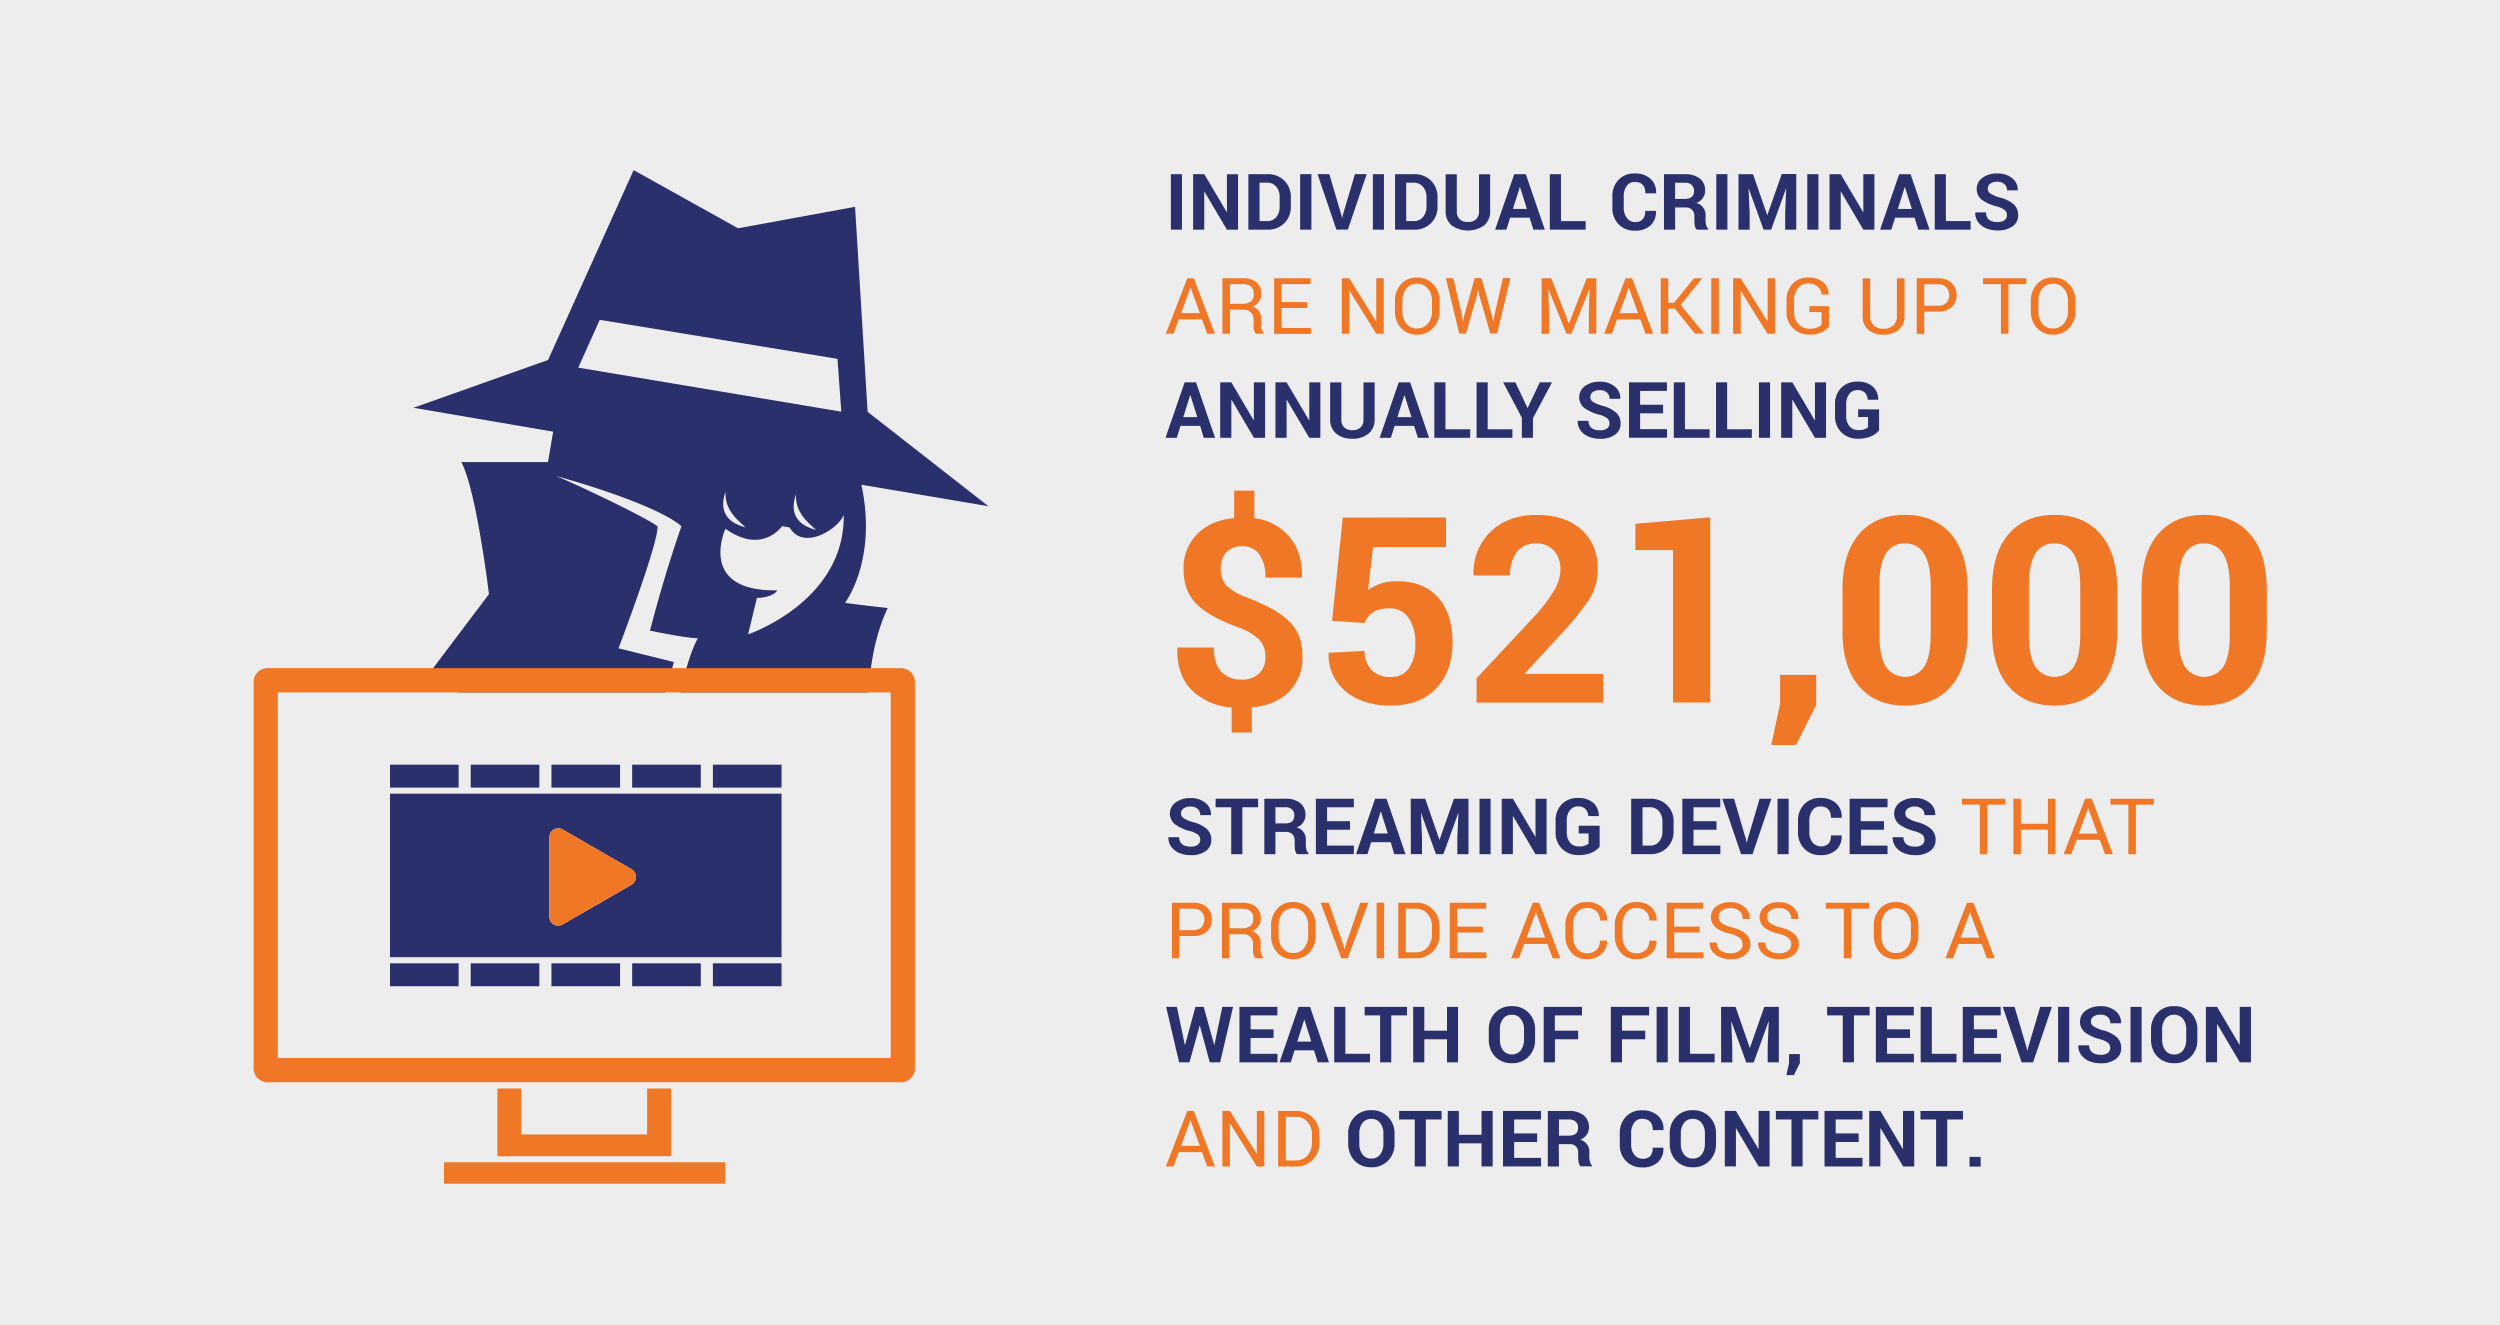 <svg xmlns="http://www.w3.org/2000/svg" viewBox="0 0 698 370"><defs><style>.cls-1{fill:#ededed;}.cls-2{fill:#29306c;}.cls-3{fill:#f07725;}</style></defs><title>TSS Hashedout Blog Graphic 04</title><g id="bg"><rect class="cls-1" x="-0.5" y="-0.27" width="699" height="370.53"/></g><g id="art"><path class="cls-2" d="M235.92,168.33s9.13-11.94,4.57-33l35.47,6-33.72-26.34-3.51-57.25-32.67,6L176.91,47.5l-23.89,53-37.58,13.35,39,6.67L153,129H128.79c4.21,7.73,7.73,36.88,7.73,36.88L120.36,187.3a113.4,113.4,0,0,0,55.5,26.34,14.39,14.39,0,0,0,3.86.35c4.92-16.51,8.43-29.15,8.43-29.15L172.69,181s11.24-29.51,10.89-34.08c-3.86-2.81-23.88-12.29-28.45-14.05,11.59,3.17,29.51,9.14,35.13,14.05-5.27,15.11-8.78,29.16-8.78,29.16s10.18,2.11,13.34,2.11c-3.51,6.67-6,19-8.43,36.18,3.16.35,6.68.35,10.19.7a106.24,106.24,0,0,0,46-10.19c-.35-7.38-.7-22.48,5.27-35.12C240.84,169,235.92,168.33,235.92,168.33Zm-74.47-65.68,6-13.35,66.38,10.89,1.06,14.75h0Zm60.78,35.26c-.28,5.52,3.87,8.31,5.61,10.05a16,16,0,0,1-1.56-.5c-.23-.09-.43-.19-.64-.29s-.43-.19-.62-.29a7.36,7.36,0,0,1-.83-.52l-.17-.11C220.09,143.32,222.06,138.72,222.23,137.91Zm-19.67-.71c-.28,5.53,3.87,8.31,5.61,10.06a16,16,0,0,1-1.56-.5c-.23-.09-.43-.19-.64-.29s-.43-.19-.62-.29a7.93,7.93,0,0,1-.83-.52l-.17-.11C200.42,142.62,202.39,138,202.56,137.2Zm6.31,39.91,2.46-10.18c2.81,0,5.27-1.06,5.62-2.11-22.48.35-14.4-17.21-14.4-17.21,10.19,7.37,15.81-.71,15.81-.71l2.1.36c3.87,6.67,13.7.35,15.11-3.52C235.92,168,208.87,177.11,208.87,177.11Z"/><rect class="cls-1" x="77.57" y="193.32" width="171.1" height="102.08"/><rect class="cls-3" x="123.96" y="324.5" width="78.51" height="6"/><polygon class="cls-3" points="138.88 303.91 138.88 322.82 187.36 322.82 187.36 303.91 180.68 303.91 180.68 316.73 145.56 316.73 145.56 303.91 138.88 303.91"/><path class="cls-3" d="M251.58,186.55H74.67a3.86,3.86,0,0,0-3.86,3.86V298.3a3.86,3.86,0,0,0,3.86,3.86H251.58a3.86,3.86,0,0,0,3.86-3.86V190.41A3.86,3.86,0,0,0,251.58,186.55Zm-2.9,108.85H77.57V193.32H248.68Z"/><path class="cls-2" d="M108.89,267.25H218.2V221.6H108.89Zm44.48-33.49a2.49,2.49,0,0,1,3.74-2.16l19.22,11.09a2.5,2.5,0,0,1,0,4.32L157.11,258.1a2.49,2.49,0,0,1-3.74-2.16Z"/><rect class="cls-2" x="199.04" y="213.5" width="19.16" height="6.4"/><rect class="cls-2" x="176.5" y="213.5" width="19.16" height="6.4"/><rect class="cls-2" x="153.96" y="213.5" width="19.16" height="6.4"/><rect class="cls-2" x="131.42" y="213.5" width="19.16" height="6.4"/><rect class="cls-2" x="108.89" y="213.5" width="19.16" height="6.4"/><rect class="cls-2" x="199.04" y="268.96" width="19.16" height="6.4"/><rect class="cls-2" x="176.5" y="268.96" width="19.16" height="6.4"/><rect class="cls-2" x="153.96" y="268.96" width="19.16" height="6.4"/><rect class="cls-2" x="131.42" y="268.96" width="19.16" height="6.4"/><rect class="cls-2" x="108.89" y="268.96" width="19.16" height="6.4"/><path class="cls-3" d="M157.11,258.1,176.33,247a2.5,2.5,0,0,0,0-4.32L157.11,231.6a2.49,2.49,0,0,0-3.74,2.16v22.18A2.49,2.49,0,0,0,157.11,258.1Z"/><path class="cls-2" d="M330,48.63V64.12h-3.09V48.63Z"/><path class="cls-2" d="M345.66,48.63V64.12h-3.1L336.3,53.53h-.07V64.12h-3.11V48.63h3.11l6.26,10.57h.07V48.63Z"/><path class="cls-2" d="M353.87,64.12h-5.32V48.63h5.32a6.39,6.39,0,0,1,4.7,1.8,6.28,6.28,0,0,1,1.83,4.67v2.56a6.24,6.24,0,0,1-1.83,4.66A6.39,6.39,0,0,1,353.87,64.12ZM353.72,51h-2.06V61.73h2.06a3.27,3.27,0,0,0,2.61-1.11,4.42,4.42,0,0,0,.95-3V55.07a4.38,4.38,0,0,0-.95-2.94A3.27,3.27,0,0,0,353.72,51Z"/><path class="cls-2" d="M366.14,48.63V64.12H363V48.63Z"/><path class="cls-2" d="M371.15,48.63,374.5,60l.19.84h.07l.17-.83,3.37-11.39h3.28l-5.26,15.49h-3.2l-5.26-15.49Z"/><path class="cls-2" d="M386.4,48.63V64.12h-3.09V48.63Z"/><path class="cls-2" d="M394.82,64.12H389.5V48.63h5.32a6.39,6.39,0,0,1,4.7,1.8,6.28,6.28,0,0,1,1.83,4.67v2.56a6.24,6.24,0,0,1-1.83,4.66A6.39,6.39,0,0,1,394.82,64.12ZM394.67,51h-2.06V61.73h2.06a3.27,3.27,0,0,0,2.61-1.11,4.42,4.42,0,0,0,1-3V55.07a4.38,4.38,0,0,0-1-2.94A3.27,3.27,0,0,0,394.67,51Z"/><path class="cls-2" d="M412.94,48.65h3.11V58.93a5,5,0,0,1-1.69,4,7.89,7.89,0,0,1-9.06,0,5,5,0,0,1-1.68-4V48.65h3.12V58.93a3,3,0,0,0,.8,2.28,3.19,3.19,0,0,0,2.29.77,3.22,3.22,0,0,0,2.3-.76,3,3,0,0,0,.81-2.29Z"/><path class="cls-2" d="M428.12,64.12l-1.05-3.35h-5.44l-1.05,3.35h-3.14l5.34-15.49H426l5.31,15.49Zm-3.79-11.87-1.93,6.09h3.91l-1.91-6.09Z"/><path class="cls-2" d="M435.82,48.63v13.1h6.89v2.39h-10V48.63Z"/><path class="cls-2" d="M459.34,58.88h3v.06a5,5,0,0,1-1.52,4,6.17,6.17,0,0,1-4.37,1.46,6.06,6.06,0,0,1-4.54-1.79,6.37,6.37,0,0,1-1.74-4.64V54.86a6.43,6.43,0,0,1,1.71-4.63,5.89,5.89,0,0,1,4.5-1.8,6.33,6.33,0,0,1,4.42,1.47,5,5,0,0,1,1.58,4l0,.07h-3c0-2.12-1-3.17-3-3.17a2.57,2.57,0,0,0-2.2,1.12,4.75,4.75,0,0,0-.83,2.9v3.1a4.61,4.61,0,0,0,.87,2.92A2.77,2.77,0,0,0,456.48,62a2.8,2.8,0,0,0,2.16-.77A3.35,3.35,0,0,0,459.34,58.88Z"/><path class="cls-2" d="M467.69,64.13h-3.11V48.64h5.85a6.39,6.39,0,0,1,4.15,1.21,4.1,4.1,0,0,1,1.49,3.37,3.6,3.6,0,0,1-2.47,3.44,3.44,3.44,0,0,1,2.58,3.69V61.5a5.05,5.05,0,0,0,.19,1.41,1.86,1.86,0,0,0,.58,1v.22h-3.21c-.45-.36-.67-1.24-.67-2.65v-1.1a2.43,2.43,0,0,0-.64-1.8,2.38,2.38,0,0,0-1.79-.65l-2.95,0Zm0-13.11v4.52h2.68c1.73,0,2.6-.74,2.6-2.2a2.25,2.25,0,0,0-.65-1.71,2.64,2.64,0,0,0-1.89-.61Z"/><path class="cls-2" d="M482.29,48.63V64.12h-3.1V48.63Z"/><path class="cls-2" d="M485.39,48.63h4.05L493.39,60h.07l4-11.41h4.06V64.12h-3.1V59.5l.29-6.84h-.06l-4.15,11.47H492.4l-4.14-11.43h-.06l.3,6.8v4.62h-3.11Z"/><path class="cls-2" d="M507.7,48.63V64.12h-3.1V48.63Z"/><path class="cls-2" d="M523.33,48.63V64.12h-3.09L514,53.53h-.07V64.12H510.8V48.63h3.11l6.26,10.57h.07V48.63Z"/><path class="cls-2" d="M535.6,64.12l-1.06-3.35h-5.43l-1.06,3.35h-3.13l5.33-15.49h3.18l5.31,15.49Zm-3.8-11.87-1.93,6.09h3.92l-1.92-6.09Z"/><path class="cls-2" d="M543.29,48.63v13.1h6.9v2.39h-10V48.63Z"/><path class="cls-2" d="M557.73,62h0a3.17,3.17,0,0,0,1.93-.52,1.67,1.67,0,0,0,.68-1.41,1.82,1.82,0,0,0-.62-1.43,6.39,6.39,0,0,0-2.23-1,12.16,12.16,0,0,1-4.26-1.94,3.85,3.85,0,0,1,.28-6.06,6.7,6.7,0,0,1,4.15-1.21,6.31,6.31,0,0,1,4.15,1.34,4,4,0,0,1,1.54,3.37v0h-3a2.23,2.23,0,0,0-.73-1.75,2.86,2.86,0,0,0-2-.65,3.12,3.12,0,0,0-1.95.54A1.67,1.67,0,0,0,555,52.7a1.56,1.56,0,0,0,.71,1.34,9.58,9.58,0,0,0,2.54,1.08A9.6,9.6,0,0,1,562.18,57a4,4,0,0,1,1.29,3.11,3.65,3.65,0,0,1-1.56,3.08,6.88,6.88,0,0,1-4.17,1.15,8.34,8.34,0,0,1-3.13-.57,5.28,5.28,0,0,1-2.28-1.73,4.13,4.13,0,0,1-.84-2.66l0-.07h3C554.53,61.12,555.6,62,557.73,62Z"/><path class="cls-3" d="M337.05,93.18l-1.46-4H329.1l-1.46,4H325.5l6-15.49h1.8l5.89,15.49Zm-4.7-12.8-2.6,7.05H335l-2.56-7.05Z"/><path class="cls-3" d="M347.3,86.46h-3.9v6.72h-2.1V77.69h5.61a6,6,0,0,1,3.89,1.12,4.07,4.07,0,0,1,1.34,3.29,3.6,3.6,0,0,1-2.44,3.48,3.42,3.42,0,0,1,2.4,3.65v1.46a2.94,2.94,0,0,0,.71,2.23v.26h-2.16a3.41,3.41,0,0,1-.65-2.51V89.26a2.8,2.8,0,0,0-.74-2A2.59,2.59,0,0,0,347.3,86.46Zm-3.9-7.13v5.49h3.3a3.93,3.93,0,0,0,2.56-.67,2.56,2.56,0,0,0,.78-2.07c0-1.83-1-2.75-3.13-2.75Z"/><path class="cls-3" d="M364.94,84.35V86h-7.1v5.55H366v1.64H355.74V77.69h10.17v1.64h-8.07v5Z"/><path class="cls-3" d="M386.34,77.69V93.18h-2.09l-7.46-12h-.07v12h-2.09V77.69h2.09l7.46,12,.07,0V77.69Z"/><path class="cls-3" d="M401.91,84.09v2.75a6.56,6.56,0,0,1-1.77,4.73,5.94,5.94,0,0,1-4.52,1.86,5.75,5.75,0,0,1-4.46-1.86,6.72,6.72,0,0,1-1.69-4.73V84.09a6.76,6.76,0,0,1,1.69-4.74,5.75,5.75,0,0,1,4.46-1.86,5.94,5.94,0,0,1,4.52,1.86A6.57,6.57,0,0,1,401.91,84.09Zm-2.1,2.75V84.06a5.12,5.12,0,0,0-1.16-3.5,3.78,3.78,0,0,0-3-1.34,3.64,3.64,0,0,0-3,1.34,5.39,5.39,0,0,0-1.1,3.5v2.78a5.43,5.43,0,0,0,1.09,3.53,3.62,3.62,0,0,0,3,1.34,3.79,3.79,0,0,0,3-1.34A5.21,5.21,0,0,0,399.81,86.84Z"/><path class="cls-3" d="M405.77,77.69l2.37,10.12.28,1.94h.07l.42-2,2.83-10.12h1.86l2.86,10.12.43,2H417l.3-2,2.31-10.12h2.11l-3.74,15.49h-1.88L413,82.43,412.73,81h-.07l-.27,1.39-3.1,10.75h-1.87l-3.73-15.49Z"/><path class="cls-3" d="M430.43,77.69h2.68L438,90.27h.07L443,77.69h2.69V93.18h-2.09V87.06l.21-6.31h-.06l-5,12.44h-1.4l-5-12.4h-.06l.2,6.28v6.12h-2.09Z"/><path class="cls-3" d="M459.42,93.18l-1.45-4h-6.49l-1.47,4h-2.14l6-15.49h1.8l5.89,15.49Zm-4.69-12.8-2.6,7.05h5.21l-2.55-7.05Z"/><path class="cls-3" d="M465.77,86.19v7h-2.09V77.69h2.09v6.85h1.62l5.55-6.85h2.31l0,0-6,7.44,6.46,7.94,0,.06H473.2l-5.62-7Z"/><path class="cls-3" d="M479.9,77.69V93.18h-2.1V77.69Z"/><path class="cls-3" d="M495.57,77.69V93.18h-2.09L486,81.2H486v12h-2.1V77.69H486l7.46,12,.07,0V77.69Z"/><path class="cls-3" d="M510.64,85.47v5.67a4.92,4.92,0,0,1-2,1.62,8,8,0,0,1-3.43.66,6.29,6.29,0,0,1-4.6-1.78,6.16,6.16,0,0,1-1.81-4.6V83.85a6.39,6.39,0,0,1,1.69-4.6,5.72,5.72,0,0,1,4.34-1.77A6.36,6.36,0,0,1,509,78.77a4.25,4.25,0,0,1,1.56,3.4l0,.06h-2A3.17,3.17,0,0,0,507.48,80a3.93,3.93,0,0,0-2.69-.85A3.48,3.48,0,0,0,502,80.45a5.13,5.13,0,0,0-1.09,3.39v3.22a4.89,4.89,0,0,0,1.2,3.4,4,4,0,0,0,3.1,1.33,6,6,0,0,0,2.11-.33,2.87,2.87,0,0,0,1.25-.82V87.12h-3.39V85.47Z"/><path class="cls-3" d="M529.62,77.71h2.12v10.5a4.78,4.78,0,0,1-1.61,3.86,6.43,6.43,0,0,1-4.29,1.36,6.2,6.2,0,0,1-4.23-1.37,4.84,4.84,0,0,1-1.56-3.85V77.71h2.1v10.5a3.46,3.46,0,0,0,1,2.65,3.75,3.75,0,0,0,2.7.93,4,4,0,0,0,2.76-.93,3.34,3.34,0,0,0,1-2.65Z"/><path class="cls-3" d="M541.07,87h-3.83v6.22h-2.09V77.69h5.92A5.49,5.49,0,0,1,544.91,79a4.83,4.83,0,0,1,0,6.77A5.54,5.54,0,0,1,541.07,87Zm-3.83-7.63v6h3.83a3.1,3.1,0,0,0,2.34-.82,3.33,3.33,0,0,0,0-4.34,3.08,3.08,0,0,0-2.33-.84Z"/><path class="cls-3" d="M565.75,77.69v1.64h-5V93.18h-2.09V79.33h-5V77.69Z"/><path class="cls-3" d="M579.46,84.09v2.75a6.55,6.55,0,0,1-1.76,4.73,5.94,5.94,0,0,1-4.52,1.86,5.75,5.75,0,0,1-4.46-1.86A6.72,6.72,0,0,1,567,86.84V84.09a6.76,6.76,0,0,1,1.69-4.74,5.75,5.75,0,0,1,4.46-1.86,5.94,5.94,0,0,1,4.52,1.86A6.56,6.56,0,0,1,579.46,84.09Zm-2.09,2.75V84.06a5.12,5.12,0,0,0-1.16-3.5,3.78,3.78,0,0,0-3-1.34,3.64,3.64,0,0,0-3,1.34,5.39,5.39,0,0,0-1.1,3.5v2.78a5.43,5.43,0,0,0,1.09,3.53,3.62,3.62,0,0,0,3,1.34,3.79,3.79,0,0,0,3-1.34A5.21,5.21,0,0,0,577.37,86.84Z"/><path class="cls-2" d="M336.09,122.24l-1-3.34H329.6l-1.05,3.34h-3.14l5.34-15.49h3.18l5.31,15.49Zm-3.8-11.87-1.92,6.09h3.91l-1.91-6.09Z"/><path class="cls-2" d="M353.21,106.75v15.49h-3.1l-6.25-10.59h-.07v10.58h-3.11V106.75h3.11L350,117.32h.07V106.75Z"/><path class="cls-2" d="M368.64,106.75v15.49h-3.09l-6.26-10.59h-.07v10.58h-3.11V106.75h3.11l6.25,10.57h.08V106.75Z"/><path class="cls-2" d="M380.69,106.77h3.11v10.28a5,5,0,0,1-1.69,4,6.79,6.79,0,0,1-4.53,1.43,6.72,6.72,0,0,1-4.53-1.43,5,5,0,0,1-1.67-4V106.77h3.12v10.28a3,3,0,0,0,.8,2.28,3.12,3.12,0,0,0,2.28.77,3.21,3.21,0,0,0,2.3-.76,3,3,0,0,0,.81-2.29Z"/><path class="cls-2" d="M395.88,122.24l-1.06-3.34h-5.44l-1.05,3.34H385.2l5.33-15.49h3.18L399,122.24Zm-3.8-11.87-1.93,6.09h3.92l-1.92-6.09Z"/><path class="cls-2" d="M403.57,106.75v13.1h6.9v2.39h-10V106.75Z"/><path class="cls-2" d="M415.36,106.75v13.1h6.9v2.39h-10V106.75Z"/><path class="cls-2" d="M428,122.24h-3.1v-5.6l-5.22-9.89h3.41l3.38,7.13h.06l3.38-7.13h3.41l-5.32,10Z"/><path class="cls-2" d="M446.75,120.14h0a3.1,3.1,0,0,0,1.93-.52,1.64,1.64,0,0,0,.68-1.4,1.82,1.82,0,0,0-.62-1.44,6.49,6.49,0,0,0-2.23-1,12.16,12.16,0,0,1-4.26-1.94,3.85,3.85,0,0,1,.28-6.06,6.72,6.72,0,0,1,4.15-1.21,6.29,6.29,0,0,1,4.15,1.34,4.06,4.06,0,0,1,1.55,3.37v.06h-3a2.2,2.2,0,0,0-.73-1.75,2.82,2.82,0,0,0-2-.65,3.09,3.09,0,0,0-1.94.53,1.67,1.67,0,0,0-.69,1.37,1.55,1.55,0,0,0,.7,1.34,9.53,9.53,0,0,0,2.55,1.08,9.67,9.67,0,0,1,3.92,1.91,4,4,0,0,1,1.28,3.11,3.65,3.65,0,0,1-1.56,3.08,6.8,6.8,0,0,1-4.16,1.15,8.36,8.36,0,0,1-3.14-.57,5.4,5.4,0,0,1-2.28-1.72,4.28,4.28,0,0,1-.84-2.66l0-.08h3C443.54,119.25,444.61,120.14,446.75,120.14Z"/><path class="cls-2" d="M464.34,113v2.4h-6.42v4.42h7.51v2.39H454.81V106.75h10.6v2.39h-7.49V113Z"/><path class="cls-2" d="M470.43,106.75v13.1h6.89v2.39h-10V106.75Z"/><path class="cls-2" d="M482.22,106.75v13.1h6.89v2.39h-10V106.75Z"/><path class="cls-2" d="M494.2,106.75v15.49h-3.1V106.75Z"/><path class="cls-2" d="M509.83,106.75v15.49h-3.1l-6.25-10.59h-.07v10.58H497.3V106.75h3.11l6.25,10.57h.07V106.75Z"/><path class="cls-2" d="M524.64,114.31v5.84a5.69,5.69,0,0,1-2.27,1.68,8.85,8.85,0,0,1-3.59.66,6.35,6.35,0,0,1-4.65-1.76,6.15,6.15,0,0,1-1.79-4.59V112.9a6.3,6.3,0,0,1,1.72-4.59,6,6,0,0,1,4.49-1.76,6.27,6.27,0,0,1,4.29,1.35,4.73,4.73,0,0,1,1.56,3.65l0,.06h-2.93a3,3,0,0,0-.81-2,2.83,2.83,0,0,0-2.08-.7,2.74,2.74,0,0,0-2.25,1.09,4.44,4.44,0,0,0-.87,2.85v3.26a4.34,4.34,0,0,0,.9,2.87,3,3,0,0,0,2.44,1.09,3.88,3.88,0,0,0,2.75-.77v-2.87h-2.75v-2.15Z"/><path class="cls-2" d="M332.48,236.38h0a3.17,3.17,0,0,0,1.93-.51,1.7,1.7,0,0,0,.68-1.41,1.8,1.8,0,0,0-.62-1.43,6.46,6.46,0,0,0-2.23-1,12,12,0,0,1-4.26-1.94,3.85,3.85,0,0,1,.28-6.06,6.79,6.79,0,0,1,4.15-1.21,6.31,6.31,0,0,1,4.15,1.34,4.06,4.06,0,0,1,1.55,3.37l0,.06h-3a2.22,2.22,0,0,0-.73-1.75,2.86,2.86,0,0,0-2-.65,3.07,3.07,0,0,0-1.94.54,1.63,1.63,0,0,0-.7,1.37,1.56,1.56,0,0,0,.71,1.33,9.81,9.81,0,0,0,2.55,1.09,9.49,9.49,0,0,1,3.92,1.91,4,4,0,0,1,1.28,3.1,3.65,3.65,0,0,1-1.56,3.08,6.8,6.8,0,0,1-4.16,1.15,8.36,8.36,0,0,1-3.14-.57,5.26,5.26,0,0,1-2.28-1.72,4.15,4.15,0,0,1-.84-2.66l0-.07h3C329.28,235.49,330.35,236.38,332.48,236.38Z"/><path class="cls-2" d="M351.26,223v2.39h-4.39v13.1h-3.11v-13.1H339.4V223Z"/><path class="cls-2" d="M356.1,238.5H353V223h5.85a6.45,6.45,0,0,1,4.15,1.2,4.11,4.11,0,0,1,1.49,3.37A3.59,3.59,0,0,1,362,231a3.45,3.45,0,0,1,2.58,3.69v1.15a5,5,0,0,0,.19,1.41,1.84,1.84,0,0,0,.58,1v.22h-3.21c-.45-.36-.67-1.24-.67-2.64v-1.1a2.44,2.44,0,0,0-.64-1.81,2.38,2.38,0,0,0-1.79-.64H356.1Zm0-13.12v4.52h2.68c1.74,0,2.6-.73,2.6-2.2a2.19,2.19,0,0,0-.65-1.7,2.64,2.64,0,0,0-1.89-.62Z"/><path class="cls-2" d="M376.93,229.27v2.4h-6.42v4.43H378v2.38H367.4V223H378v2.39h-7.49v3.89Z"/><path class="cls-2" d="M389.28,238.48l-1-3.34h-5.44l-1.06,3.34H378.6L383.93,223h3.18l5.31,15.49Zm-3.8-11.87-1.93,6.09h3.92l-1.92-6.09Z"/><path class="cls-2" d="M393.87,223h4.05l3.95,11.42h.07l4-11.42H410v15.49h-3.11v-4.62l.3-6.83-.06,0L403,238.48h-2.08l-4.14-11.43h-.06l.3,6.8v4.62h-3.11Z"/><path class="cls-2" d="M416.18,223v15.49h-3.1V223Z"/><path class="cls-2" d="M431.81,223v15.49h-3.1l-6.25-10.59h-.07v10.58h-3.11V223h3.11l6.25,10.58.07,0V223Z"/><path class="cls-2" d="M446.62,230.55v5.84a5.69,5.69,0,0,1-2.27,1.68,8.85,8.85,0,0,1-3.59.66,6.33,6.33,0,0,1-4.65-1.76,6.15,6.15,0,0,1-1.79-4.59v-3.24a6.26,6.26,0,0,1,1.73-4.59,6,6,0,0,1,4.48-1.76,6.27,6.27,0,0,1,4.29,1.35,4.71,4.71,0,0,1,1.56,3.65l0,.06h-2.92a3.05,3.05,0,0,0-.82-2,2.87,2.87,0,0,0-2.08-.7,2.76,2.76,0,0,0-2.25,1.1,4.4,4.4,0,0,0-.87,2.84v3.26a4.39,4.39,0,0,0,.9,2.88,3,3,0,0,0,2.44,1.08,3.93,3.93,0,0,0,2.75-.76V232.7h-2.75v-2.15Z"/><path class="cls-2" d="M460.75,238.48h-5.32V223h5.32a6.39,6.39,0,0,1,4.7,1.81,6.24,6.24,0,0,1,1.82,4.66V232a6.24,6.24,0,0,1-1.82,4.66A6.42,6.42,0,0,1,460.75,238.48Zm-.16-13.1h-2V236.1h2A3.22,3.22,0,0,0,463.2,235a4.39,4.39,0,0,0,.95-2.95v-2.59a4.43,4.43,0,0,0-.95-2.95A3.24,3.24,0,0,0,460.59,225.38Z"/><path class="cls-2" d="M479.24,229.27v2.4h-6.42v4.43h7.51v2.38H469.71V223h10.6v2.39h-7.49v3.89Z"/><path class="cls-2" d="M484.14,223l3.34,11.38.19.84h.07l.18-.83L491.29,223h3.28l-5.27,15.49h-3.19L480.85,223Z"/><path class="cls-2" d="M499.39,223v15.49h-3.1V223Z"/><path class="cls-2" d="M511.18,233.25h3v.05a5,5,0,0,1-1.52,4,6.17,6.17,0,0,1-4.37,1.45,6.06,6.06,0,0,1-4.54-1.78A6.37,6.37,0,0,1,502,232.3v-3.07a6.44,6.44,0,0,1,1.7-4.64,5.91,5.91,0,0,1,4.5-1.8,6.35,6.35,0,0,1,4.43,1.47,5,5,0,0,1,1.57,4l0,.07h-3q0-3.16-3-3.17a2.59,2.59,0,0,0-2.2,1.12,4.75,4.75,0,0,0-.83,2.9v3.1a4.64,4.64,0,0,0,.87,2.93,3.19,3.19,0,0,0,4.49.35A3.36,3.36,0,0,0,511.18,233.25Z"/><path class="cls-2" d="M526,229.27v2.4h-6.42v4.43H527v2.38H516.42V223H527v2.39h-7.48v3.89Z"/><path class="cls-2" d="M534.69,236.38h0a3.15,3.15,0,0,0,1.93-.51,1.67,1.67,0,0,0,.68-1.41,1.77,1.77,0,0,0-.62-1.43,6.37,6.37,0,0,0-2.23-1,12.15,12.15,0,0,1-4.26-1.94,3.85,3.85,0,0,1,.28-6.06,6.82,6.82,0,0,1,4.16-1.21,6.26,6.26,0,0,1,4.14,1.34,4.06,4.06,0,0,1,1.55,3.37v.06h-3a2.24,2.24,0,0,0-.72-1.75,2.91,2.91,0,0,0-2-.65,3.09,3.09,0,0,0-1.94.54,1.65,1.65,0,0,0-.69,1.37,1.55,1.55,0,0,0,.7,1.33,9.81,9.81,0,0,0,2.55,1.09,9.42,9.42,0,0,1,3.92,1.91,4,4,0,0,1,1.28,3.1,3.66,3.66,0,0,1-1.55,3.08,6.85,6.85,0,0,1-4.17,1.15,8.3,8.3,0,0,1-3.13-.57,5.29,5.29,0,0,1-2.29-1.72,4.26,4.26,0,0,1-.84-2.66l0-.07h3Q531.48,236.38,534.69,236.38Z"/><path class="cls-3" d="M559.86,223v1.65h-5v13.84h-2.09V224.64h-5V223Z"/><path class="cls-3" d="M573.86,223v15.49h-2.09v-6.84h-7.53v6.84h-2.1V223h2.1v7h7.53v-7Z"/><path class="cls-3" d="M587.73,238.48l-1.45-4h-6.49l-1.47,4h-2.14l6-15.49H584l5.89,15.49ZM583,225.68l-2.6,7.06h5.21l-2.55-7.06Z"/><path class="cls-3" d="M601.33,223v1.65h-5v13.84h-2.09V224.64h-5V223Z"/><path class="cls-3" d="M333.12,261.33h-3.83v6.21H327.2V252.05h5.92a5.53,5.53,0,0,1,3.85,1.26,4.39,4.39,0,0,1,1.38,3.4,4.29,4.29,0,0,1-1.38,3.37A5.54,5.54,0,0,1,333.12,261.33Zm-3.83-7.63v6h3.83a3.14,3.14,0,0,0,2.34-.81,3.34,3.34,0,0,0,0-4.35,3.1,3.1,0,0,0-2.33-.83Z"/><path class="cls-3" d="M347.16,260.83h-3.9v6.71h-2.1V252.05h5.61a5.9,5.9,0,0,1,3.89,1.13,4,4,0,0,1,1.33,3.28,3.6,3.6,0,0,1-2.43,3.48,3.42,3.42,0,0,1,2.4,3.66v1.45a3,3,0,0,0,.71,2.24v.25H350.5a3.42,3.42,0,0,1-.65-2.5v-1.42a2.81,2.81,0,0,0-.73-2A2.58,2.58,0,0,0,347.16,260.83Zm-3.9-7.13v5.48h3.29a4,4,0,0,0,2.57-.66,2.6,2.6,0,0,0,.78-2.08c0-1.83-1-2.74-3.13-2.74Z"/><path class="cls-3" d="M367.33,258.45v2.76a6.63,6.63,0,0,1-1.76,4.73,6,6,0,0,1-4.52,1.85,5.78,5.78,0,0,1-4.46-1.85,6.76,6.76,0,0,1-1.7-4.73v-2.76a6.76,6.76,0,0,1,1.7-4.73,5.73,5.73,0,0,1,4.46-1.87,6,6,0,0,1,4.52,1.86A6.63,6.63,0,0,1,367.33,258.45Zm-2.09,2.76v-2.78a5.21,5.21,0,0,0-1.16-3.51,3.82,3.82,0,0,0-3-1.34,3.65,3.65,0,0,0-3,1.35,5.37,5.37,0,0,0-1.1,3.5v2.78a5.41,5.41,0,0,0,1.1,3.52,3.62,3.62,0,0,0,3,1.35,3.79,3.79,0,0,0,3-1.34A5.23,5.23,0,0,0,365.24,261.21Z"/><path class="cls-3" d="M371,252.05l4,11.64.36,1.23h.06l.35-1.23,4-11.64h2.27l-5.76,15.49h-1.8l-5.76-15.49Z"/><path class="cls-3" d="M386.45,252.05v15.49h-2.1V252.05Z"/><path class="cls-3" d="M395.16,267.54H390.4V252.05h4.76a6.35,6.35,0,0,1,6.72,6.7v2.11a6.32,6.32,0,0,1-6.72,6.68Zm0-13.84H392.5v12.2h2.66a4.3,4.3,0,0,0,3.38-1.39,5.2,5.2,0,0,0,1.25-3.65v-2.14a5.23,5.23,0,0,0-1.25-3.63A4.33,4.33,0,0,0,395.16,253.7Z"/><path class="cls-3" d="M414,258.71v1.65h-7.11v5.54H415v1.64H404.76V252.05h10.17v1.65h-8.08v5Z"/><path class="cls-3" d="M433.49,267.54l-1.45-4h-6.5l-1.46,4h-2.14l6-15.49h1.8l5.89,15.49Zm-4.69-12.8-2.6,7.06h5.21l-2.55-7.06Z"/><path class="cls-3" d="M446.69,262.61h2l0,.06a4.59,4.59,0,0,1-1.54,3.67,5.92,5.92,0,0,1-4.18,1.45,5.42,5.42,0,0,1-4.26-1.85,6.84,6.84,0,0,1-1.66-4.73v-2.76a6.88,6.88,0,0,1,1.66-4.74,5.47,5.47,0,0,1,4.29-1.86,6.07,6.07,0,0,1,4.19,1.39,4.61,4.61,0,0,1,1.51,3.72l0,.06h-2a3.42,3.42,0,0,0-1-2.59,3.71,3.71,0,0,0-2.69-.93,3.33,3.33,0,0,0-2.79,1.39,5.72,5.72,0,0,0-1.05,3.54v2.78a5.73,5.73,0,0,0,1.05,3.55,3.34,3.34,0,0,0,2.79,1.39,3.72,3.72,0,0,0,2.7-.93A3.47,3.47,0,0,0,446.69,262.61Z"/><path class="cls-3" d="M460.49,262.61h2l0,.06a4.59,4.59,0,0,1-1.54,3.67,5.92,5.92,0,0,1-4.18,1.45,5.42,5.42,0,0,1-4.26-1.85,6.84,6.84,0,0,1-1.66-4.73v-2.76a6.88,6.88,0,0,1,1.66-4.74,5.47,5.47,0,0,1,4.29-1.86,6.07,6.07,0,0,1,4.19,1.39,4.61,4.61,0,0,1,1.51,3.72l0,.06h-2a3.42,3.42,0,0,0-1-2.59,3.71,3.71,0,0,0-2.69-.93,3.33,3.33,0,0,0-2.79,1.39,5.72,5.72,0,0,0-1.05,3.54v2.78a5.73,5.73,0,0,0,1.05,3.55,3.33,3.33,0,0,0,2.79,1.39,3.72,3.72,0,0,0,2.7-.93A3.47,3.47,0,0,0,460.49,262.61Z"/><path class="cls-3" d="M474.55,258.71v1.65h-7.11v5.54h8.18v1.64H465.35V252.05h10.17v1.65h-8.08v5Z"/><path class="cls-3" d="M480.34,265.36a4.35,4.35,0,0,0,2.7.79,4.26,4.26,0,0,0,2.56-.67,2.09,2.09,0,0,0,.93-1.79,2.32,2.32,0,0,0-.82-1.83,6.85,6.85,0,0,0-2.81-1.19q-5.22-1.25-5.22-4.58a3.76,3.76,0,0,1,1.49-3,6.06,6.06,0,0,1,3.91-1.2,5.81,5.81,0,0,1,4,1.36,4.05,4.05,0,0,1,1.47,3.27l0,.07h-2a2.84,2.84,0,0,0-.91-2.22,3.55,3.55,0,0,0-2.51-.83,3.78,3.78,0,0,0-2.45.69,2.22,2.22,0,0,0-.85,1.78,2.11,2.11,0,0,0,.9,1.77,8.73,8.73,0,0,0,2.95,1.18q5,1.27,5,4.72a3.58,3.58,0,0,1-1.53,3,6.5,6.5,0,0,1-4,1.13,7.5,7.5,0,0,1-2.91-.55,5,5,0,0,1-2.14-1.62,3.73,3.73,0,0,1-.78-2.45l0-.06h2A2.64,2.64,0,0,0,480.34,265.36Z"/><path class="cls-3" d="M493.92,265.36a4.39,4.39,0,0,0,2.7.79,4.27,4.27,0,0,0,2.57-.67,2.08,2.08,0,0,0,.92-1.79,2.29,2.29,0,0,0-.82-1.83,6.79,6.79,0,0,0-2.81-1.19q-5.21-1.25-5.21-4.58a3.73,3.73,0,0,1,1.49-3,6,6,0,0,1,3.91-1.2,5.76,5.76,0,0,1,3.95,1.36,4,4,0,0,1,1.48,3.27l0,.07h-2a2.87,2.87,0,0,0-.91-2.22,3.58,3.58,0,0,0-2.52-.83,3.77,3.77,0,0,0-2.44.69,2.19,2.19,0,0,0-.85,1.78,2.11,2.11,0,0,0,.9,1.77,8.75,8.75,0,0,0,2.94,1.18q5,1.27,5,4.72a3.58,3.58,0,0,1-1.53,3,6.53,6.53,0,0,1-4,1.13,7.45,7.45,0,0,1-2.9-.55,5.08,5.08,0,0,1-2.15-1.62,3.84,3.84,0,0,1-.78-2.45l0-.06h2A2.66,2.66,0,0,0,493.92,265.36Z"/><path class="cls-3" d="M521.89,252.05v1.65h-5v13.84h-2.1V253.7h-5v-1.65Z"/><path class="cls-3" d="M535.61,258.45v2.76a6.63,6.63,0,0,1-1.76,4.73,6,6,0,0,1-4.52,1.85,5.78,5.78,0,0,1-4.46-1.85,6.76,6.76,0,0,1-1.7-4.73v-2.76a6.76,6.76,0,0,1,1.7-4.73,5.73,5.73,0,0,1,4.46-1.87,6,6,0,0,1,4.52,1.86A6.63,6.63,0,0,1,535.61,258.45Zm-2.09,2.76v-2.78a5.21,5.21,0,0,0-1.16-3.51,3.82,3.82,0,0,0-3-1.34,3.65,3.65,0,0,0-3,1.35,5.37,5.37,0,0,0-1.1,3.5v2.78a5.41,5.41,0,0,0,1.1,3.52,3.62,3.62,0,0,0,3,1.35,3.8,3.8,0,0,0,3-1.34A5.23,5.23,0,0,0,533.52,261.21Z"/><path class="cls-3" d="M554.73,267.54l-1.45-4h-6.5l-1.46,4h-2.14l6-15.49H551l5.89,15.49ZM550,254.74l-2.61,7.06h5.22l-2.56-7.06Z"/><path class="cls-2" d="M336.07,281.12,339,291.73h.07l2.21-10.61h3l-3.62,15.49h-2.89L335,286.38h-.06l-2.85,10.23h-2.88l-3.63-15.49h3l2.22,10.6h.08l2.89-10.61Z"/><path class="cls-2" d="M355.58,287.39v2.4h-6.42v4.43h7.51v2.39H346.05V281.12h10.59v2.38h-7.48v3.89Z"/><path class="cls-2" d="M367.92,296.61l-1.05-3.35h-5.44l-1.05,3.35h-3.14l5.34-15.49h3.18l5.31,15.49Zm-3.79-11.88-1.93,6.09h3.91l-1.91-6.09Z"/><path class="cls-2" d="M375.62,281.12v13.1h6.89v2.39h-10V281.12Z"/><path class="cls-2" d="M392.83,281.12v2.38h-4.39v13.11h-3.11V283.5H381v-2.38Z"/><path class="cls-2" d="M407.08,281.12v15.49H404v-6.45h-6.33v6.45h-3.11V281.12h3.11v6.65H404v-6.65Z"/><path class="cls-2" d="M428.59,287.49v2.79a6.5,6.5,0,0,1-1.8,4.73,6.25,6.25,0,0,1-4.69,1.84,6.65,6.65,0,0,1-3.36-.84,6,6,0,0,1-2.27-2.34,7.13,7.13,0,0,1-.8-3.39v-2.79a6.5,6.5,0,0,1,1.79-4.73,6.18,6.18,0,0,1,4.65-1.85,6.28,6.28,0,0,1,4.68,1.85A6.51,6.51,0,0,1,428.59,287.49Zm-3.09,2.79v-2.82a4.68,4.68,0,0,0-.91-3,3,3,0,0,0-2.49-1.14,2.91,2.91,0,0,0-2.45,1.13,4.71,4.71,0,0,0-.88,3v2.82a4.8,4.8,0,0,0,.89,3,3.24,3.24,0,0,0,4.93,0A4.75,4.75,0,0,0,425.5,290.28Z"/><path class="cls-2" d="M440.62,287.77v2.39h-6.49v6.45H431V281.12h10.69v2.38h-7.58v4.27Z"/><path class="cls-2" d="M459.35,287.77v2.39h-6.49v6.45h-3.11V281.12h10.69v2.38h-7.58v4.27Z"/><path class="cls-2" d="M465.63,281.12v15.49h-3.1V281.12Z"/><path class="cls-2" d="M471.84,281.12v13.1h6.89v2.39h-10V281.12Z"/><path class="cls-2" d="M480.52,281.12h4.05l3.95,11.41h.07l4-11.41h4.06v15.49h-3.11V292l.3-6.83h-.06l-4.15,11.47h-2.08l-4.14-11.44h-.06l.3,6.8v4.63h-3.11Z"/><path class="cls-2" d="M502.52,294.3v2.52l-1.69,3.36h-2.07l.75-3.46V294.3Z"/><path class="cls-2" d="M522,281.12v2.38h-4.39v13.11h-3.11V283.5h-4.36v-2.38Z"/><path class="cls-2" d="M533.27,287.39v2.4h-6.42v4.43h7.51v2.39H523.74V281.12h10.59v2.38h-7.48v3.89Z"/><path class="cls-2" d="M539.36,281.12v13.1h6.89v2.39h-10V281.12Z"/><path class="cls-2" d="M557.57,287.39v2.4h-6.42v4.43h7.51v2.39H548V281.12h10.59v2.38h-7.48v3.89Z"/><path class="cls-2" d="M562.46,281.12l3.35,11.37.19.84h.07l.18-.83,3.37-11.38h3.27l-5.26,15.49h-3.19l-5.26-15.49Z"/><path class="cls-2" d="M577.72,281.12v15.49h-3.1V281.12Z"/><path class="cls-2" d="M586.57,294.5h0a3.17,3.17,0,0,0,1.93-.51,1.7,1.7,0,0,0,.68-1.41,1.8,1.8,0,0,0-.62-1.43,6.3,6.3,0,0,0-2.23-1,12,12,0,0,1-4.26-1.95,3.85,3.85,0,0,1,.28-6.06,6.79,6.79,0,0,1,4.15-1.21,6.26,6.26,0,0,1,4.15,1.35,4.05,4.05,0,0,1,1.55,3.36l0,.06h-3a2.22,2.22,0,0,0-.73-1.75,2.86,2.86,0,0,0-2-.65,3.14,3.14,0,0,0-2,.54,1.66,1.66,0,0,0-.69,1.37,1.56,1.56,0,0,0,.71,1.33,9.81,9.81,0,0,0,2.55,1.09,9.61,9.61,0,0,1,3.92,1.91,4,4,0,0,1,1.28,3.1,3.64,3.64,0,0,1-1.56,3.08,6.81,6.81,0,0,1-4.17,1.15,8.34,8.34,0,0,1-3.13-.57,5.32,5.32,0,0,1-2.28-1.72,4.15,4.15,0,0,1-.84-2.66l0-.07h3C583.37,293.61,584.44,294.5,586.57,294.5Z"/><path class="cls-2" d="M597.94,281.12v15.49h-3.1V281.12Z"/><path class="cls-2" d="M613.5,287.49v2.79a6.5,6.5,0,0,1-1.8,4.73,6.28,6.28,0,0,1-4.69,1.84,6.65,6.65,0,0,1-3.36-.84,5.87,5.87,0,0,1-2.27-2.34,7,7,0,0,1-.81-3.39v-2.79a6.55,6.55,0,0,1,1.79-4.73,6.18,6.18,0,0,1,4.65-1.85,6.28,6.28,0,0,1,4.68,1.85A6.48,6.48,0,0,1,613.5,287.49Zm-3.1,2.79v-2.82a4.63,4.63,0,0,0-.91-3,3,3,0,0,0-2.48-1.14,2.93,2.93,0,0,0-2.46,1.13,4.77,4.77,0,0,0-.88,3v2.82a4.74,4.74,0,0,0,.9,3,2.93,2.93,0,0,0,2.45,1.14,3,3,0,0,0,2.48-1.14A4.74,4.74,0,0,0,610.4,290.28Z"/><path class="cls-2" d="M628.46,281.12v15.49h-3.1L619.1,286H619v10.59h-3.11V281.12H619l6.26,10.57.07,0V281.12Z"/><path class="cls-3" d="M337.05,325.67l-1.46-4H329.1l-1.46,4H325.5l6-15.49h1.8l5.89,15.49Zm-4.7-12.81-2.6,7.06H335l-2.56-7.06Z"/><path class="cls-3" d="M353,310.18v15.49h-2.09l-7.46-12h-.07v12h-2.1V310.18h2.1l7.46,11.95.07,0V310.18Z"/><path class="cls-3" d="M361.61,325.67h-4.76V310.18h4.76a6.34,6.34,0,0,1,6.73,6.69V319a6.34,6.34,0,0,1-6.73,6.68Zm0-13.85H359V324h2.66a4.34,4.34,0,0,0,3.39-1.39,5.24,5.24,0,0,0,1.24-3.64v-2.15a5.19,5.19,0,0,0-1.25-3.63A4.32,4.32,0,0,0,361.61,311.82Z"/><path class="cls-2" d="M389.35,316.55v2.79a6.46,6.46,0,0,1-1.81,4.73,6.24,6.24,0,0,1-4.68,1.84,6.62,6.62,0,0,1-3.36-.84,5.87,5.87,0,0,1-2.27-2.34,7,7,0,0,1-.81-3.39v-2.79a6.51,6.51,0,0,1,1.79-4.72,6.15,6.15,0,0,1,4.65-1.86,6.25,6.25,0,0,1,4.68,1.86A6.44,6.44,0,0,1,389.35,316.55Zm-3.1,2.79v-2.81a4.64,4.64,0,0,0-.91-3,3,3,0,0,0-2.48-1.14,3,3,0,0,0-2.46,1.13,4.78,4.78,0,0,0-.88,3v2.81a4.74,4.74,0,0,0,.9,3,2.93,2.93,0,0,0,2.45,1.14,3,3,0,0,0,2.48-1.14A4.74,4.74,0,0,0,386.25,319.34Z"/><path class="cls-2" d="M402.49,310.18v2.38H398.1v13.11H395V312.56h-4.36v-2.38Z"/><path class="cls-2" d="M416.75,310.18v15.49h-3.1v-6.45h-6.33v6.45h-3.11V310.18h3.11v6.65h6.33v-6.65Z"/><path class="cls-2" d="M429.17,316.45v2.4h-6.42v4.43h7.51v2.39H419.64V310.18h10.6v2.38h-7.49v3.89Z"/><path class="cls-2" d="M435.26,325.68h-3.11V310.19H438a6.45,6.45,0,0,1,4.15,1.2,4.11,4.11,0,0,1,1.49,3.37,3.61,3.61,0,0,1-2.47,3.44,3.45,3.45,0,0,1,2.57,3.69V323a5.34,5.34,0,0,0,.19,1.41,1.91,1.91,0,0,0,.58,1v.23h-3.2c-.45-.37-.68-1.25-.68-2.65v-1.1a2.49,2.49,0,0,0-.63-1.81,2.39,2.39,0,0,0-1.79-.64h-3Zm0-13.12v4.52H438c1.73,0,2.6-.73,2.6-2.2a2.24,2.24,0,0,0-.65-1.7,2.64,2.64,0,0,0-1.89-.62Z"/><path class="cls-2" d="M461.41,320.43h3v.06a5,5,0,0,1-1.52,4,6.17,6.17,0,0,1-4.37,1.45,6,6,0,0,1-4.54-1.78,6.38,6.38,0,0,1-1.74-4.65v-3.07a6.47,6.47,0,0,1,1.71-4.64,5.89,5.89,0,0,1,4.5-1.8,6.33,6.33,0,0,1,4.42,1.47,5,5,0,0,1,1.58,4l0,.07h-3q0-3.16-3-3.17a2.6,2.6,0,0,0-2.2,1.12,4.77,4.77,0,0,0-.83,2.9v3.1a4.64,4.64,0,0,0,.87,2.93,3.17,3.17,0,0,0,4.49.35A3.35,3.35,0,0,0,461.41,320.43Z"/><path class="cls-2" d="M479.11,316.55v2.79a6.5,6.5,0,0,1-1.8,4.73,6.28,6.28,0,0,1-4.69,1.84,6.65,6.65,0,0,1-3.36-.84,5.94,5.94,0,0,1-2.27-2.34,7,7,0,0,1-.8-3.39v-2.79a6.5,6.5,0,0,1,1.78-4.72,6.15,6.15,0,0,1,4.65-1.86,6.24,6.24,0,0,1,4.68,1.86A6.44,6.44,0,0,1,479.11,316.55Zm-3.1,2.79v-2.81a4.64,4.64,0,0,0-.91-3,3,3,0,0,0-2.48-1.14,2.93,2.93,0,0,0-2.45,1.13,4.72,4.72,0,0,0-.89,3v2.81a4.74,4.74,0,0,0,.9,3,2.94,2.94,0,0,0,2.46,1.14,3,3,0,0,0,2.47-1.14A4.74,4.74,0,0,0,476,319.34Z"/><path class="cls-2" d="M494.07,310.18v15.49H491l-6.26-10.6h-.07v10.59h-3.11V310.18h3.11l6.26,10.57H491V310.18Z"/><path class="cls-2" d="M507.68,310.18v2.38h-4.39v13.11h-3.11V312.56h-4.36v-2.38Z"/><path class="cls-2" d="M518.94,316.45v2.4h-6.42v4.43H520v2.39H509.41V310.18H520v2.38h-7.48v3.89Z"/><path class="cls-2" d="M534.45,310.18v15.49h-3.1l-6.25-10.6H525v10.59h-3.11V310.18H525l6.25,10.57h.07V310.18Z"/><path class="cls-2" d="M548.06,310.18v2.38h-4.39v13.11h-3.11V312.56H536.2v-2.38Z"/><path class="cls-2" d="M553,323v2.72h-3.1V323Z"/><path class="cls-3" d="M346.63,189.73v0a6.75,6.75,0,0,0,4.93-1.7,6.14,6.14,0,0,0,1.74-4.61,6.81,6.81,0,0,0-1.64-4.74,15.46,15.46,0,0,0-5.66-3.43q-8.33-3-11.94-6.61T330.45,159a13.41,13.41,0,0,1,3.79-9.89q3.79-3.81,10.34-4.48V137h5.64v7.69a15.1,15.1,0,0,1,9.85,5.25q3.53,4.31,3.45,11.13l-.08.2H353.3a10.69,10.69,0,0,0-1.7-6.47,5.5,5.5,0,0,0-4.69-2.29,5.8,5.8,0,0,0-4.54,1.71,6.68,6.68,0,0,0-1.54,4.64,6.52,6.52,0,0,0,1.58,4.62,16.18,16.18,0,0,0,5.78,3.35,62.61,62.61,0,0,1,6.93,3.16,22.36,22.36,0,0,1,4.73,3.43,11.57,11.57,0,0,1,2.9,4.32,15.92,15.92,0,0,1,.89,5.55,13.24,13.24,0,0,1-3.75,9.84q-3.75,3.74-10.38,4.4v7h-5.64v-7a17.71,17.71,0,0,1-11.17-4.87q-4.14-4.17-4-11.7l.07-.16H338.9c0,3.05.69,5.3,2.07,6.73A7.51,7.51,0,0,0,346.63,189.73Z"/><path class="cls-3" d="M403.73,144.47v8.28H383.37l-1.42,12a13,13,0,0,1,7.93-2.45q7.46-.1,11.56,4.46t4.11,12.61q0,8-4.58,12.83T388.1,197a21.37,21.37,0,0,1-8.74-1.72,14.36,14.36,0,0,1-6.19-5.07,13,13,0,0,1-2.23-7.81l.08-.16,10-.51a7.26,7.26,0,0,0,1.94,5.37,7.16,7.16,0,0,0,5.28,1.93,5.91,5.91,0,0,0,5.13-2.47,11.68,11.68,0,0,0,1.78-6.94,12.07,12.07,0,0,0-1.88-7.12,6.21,6.21,0,0,0-5.42-2.65q-5.37,0-6.83,4.11l-9.11-.64,3-28.8Z"/><path class="cls-3" d="M412.26,196.16v-6.79L429,171.46a43.34,43.34,0,0,0,5.13-7,11.32,11.32,0,0,0,1.54-5.32,7.93,7.93,0,0,0-1.78-5.39,6.48,6.48,0,0,0-5.15-2,6.31,6.31,0,0,0-5.25,2.37,10.27,10.27,0,0,0-1.87,6.55h-10.1l-.08-.2a15.53,15.53,0,0,1,4.67-11.94q4.84-4.75,12.85-4.75t12.57,4.1q4.55,4.11,4.55,11.13a15.5,15.5,0,0,1-2.32,8.25A80.2,80.2,0,0,1,435,177.93L425.79,188l.08.16h21.74l0,8Z"/><path class="cls-3" d="M477.49,196.12H467.11V153.58h-10.5v-7.34l20.88-1.81Z"/><path class="cls-3" d="M507.08,188.43v8.4L501.44,208h-6.91L497,196.52v-8.09Z"/><path class="cls-3" d="M549.38,164.67v11.41q0,10.14-4.61,15.5T531.92,197q-8.22,0-12.86-5.37t-4.64-15.5V164.67q0-10.14,4.62-15.53t12.82-5.38q8.22,0,12.87,5.4T549.38,164.67Zm-10.33,12.39V163.61q0-11.88-7.19-11.88a5.87,5.87,0,0,0-5.36,2.88q-1.79,2.88-1.78,9v13.45q0,6.19,1.8,9.06a6.47,6.47,0,0,0,10.75,0C538.45,184.18,539.05,181.17,539.05,177.06Z"/><path class="cls-3" d="M591.13,164.67v11.41q0,10.14-4.61,15.5T573.67,197q-8.22,0-12.86-5.37t-4.64-15.5V164.67q0-10.14,4.62-15.53t12.82-5.38q8.22,0,12.87,5.4T591.13,164.67ZM580.8,177.06V163.61q0-11.88-7.19-11.88a5.87,5.87,0,0,0-5.36,2.88q-1.79,2.88-1.78,9v13.45q0,6.19,1.8,9.06a6.47,6.47,0,0,0,10.75,0C580.2,184.18,580.8,181.17,580.8,177.06Z"/><path class="cls-3" d="M632.88,164.67v11.41q0,10.14-4.61,15.5T615.42,197q-8.22,0-12.86-5.37t-4.64-15.5V164.67q0-10.14,4.62-15.53t12.82-5.38q8.22,0,12.87,5.4T632.88,164.67Zm-10.33,12.39V163.61q0-11.88-7.19-11.88a5.87,5.87,0,0,0-5.36,2.88q-1.79,2.88-1.78,9v13.45q0,6.19,1.8,9.06a6.47,6.47,0,0,0,10.75,0C622,184.18,622.55,181.17,622.55,177.06Z"/></g></svg>